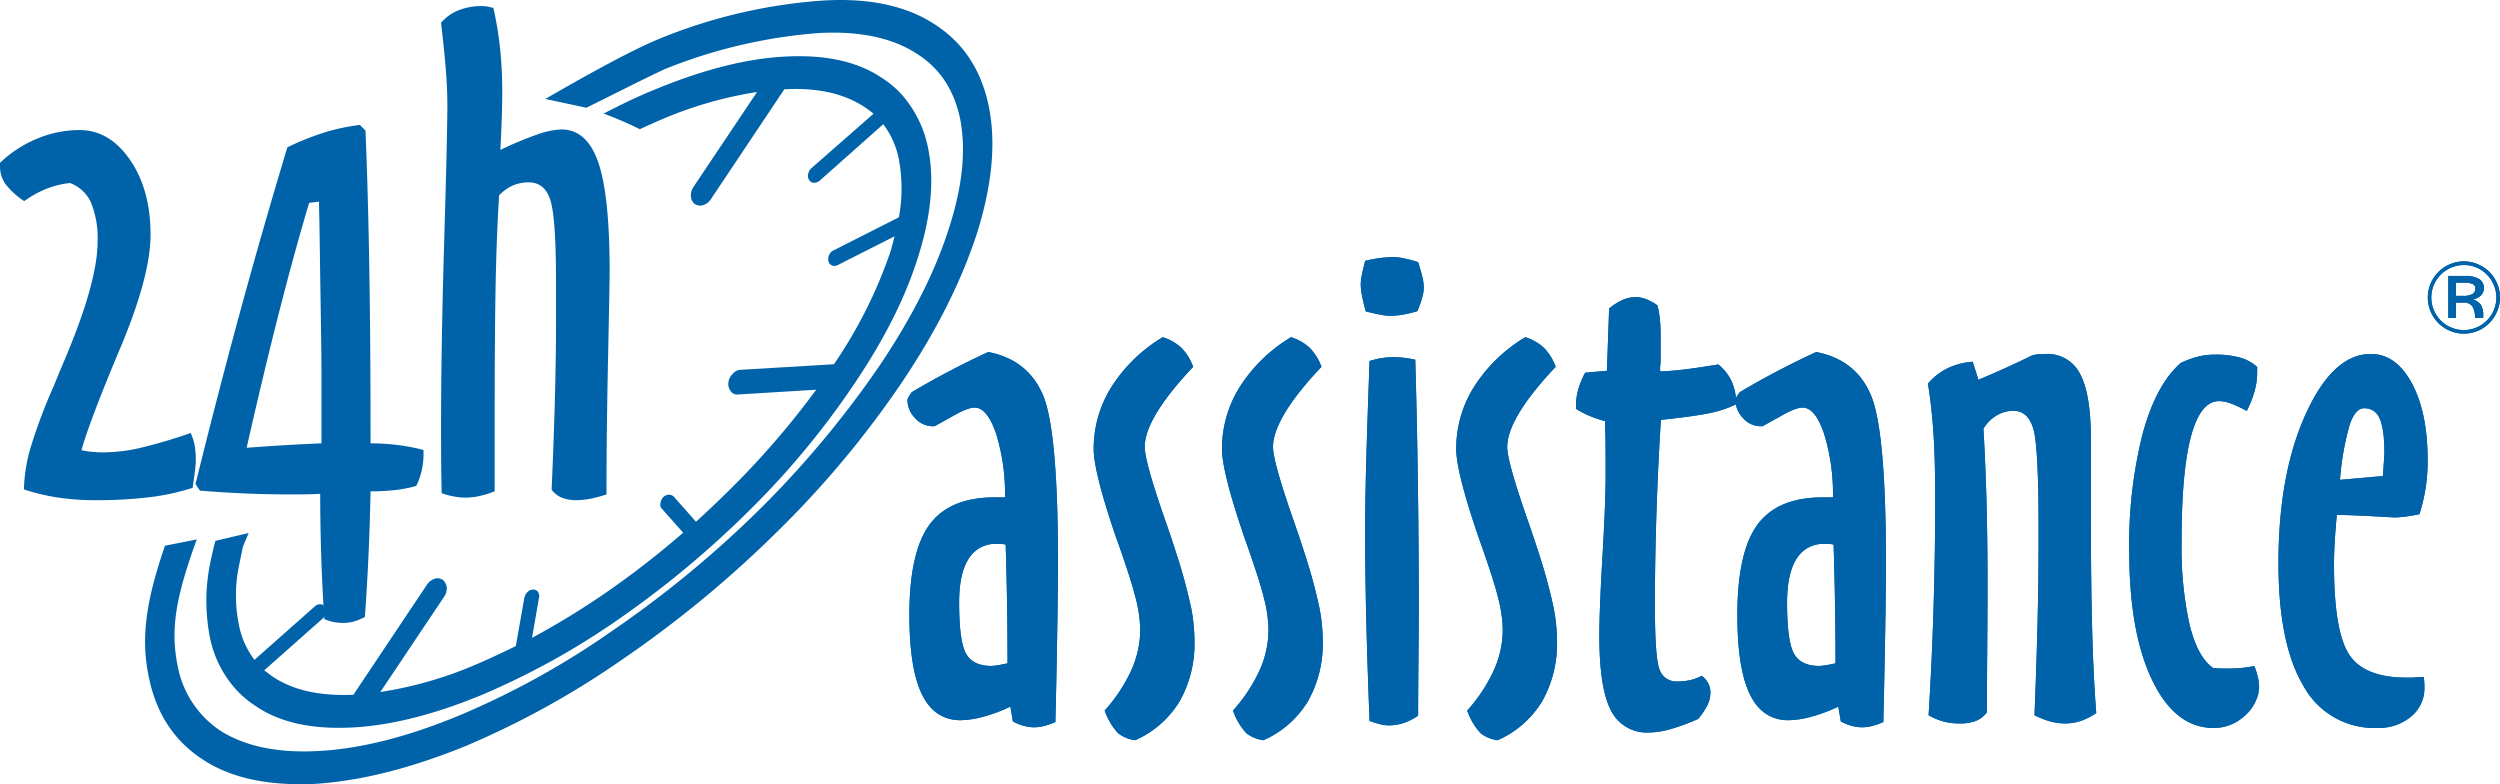 <svg id="Livello_1" data-name="Livello 1" xmlns="http://www.w3.org/2000/svg" width="520.775" height="163.363"><defs><style>.cls-1,.cls-2{fill:#0063aa}.cls-2{fill-rule:evenodd}</style></defs><path class="cls-1" d="M194.678 88.787h-.389a4.849 4.849 0 0 1-3.674-1.709 5.35 5.35 0 0 1-1.576-3.686 1.602 1.602 0 0 1 .2-.657 7.267 7.267 0 0 1 .719-1.054q3.743-2.234 7.755-4.337 4.008-2.108 8.147-4.013 8.216 1.58 11.373 8.902 3.151 7.333 3.156 34.797 0 9.133-.46 30.159c-.044 1.444-.071 2.522-.071 3.219a16.318 16.318 0 0 1-2.428.838 8.434 8.434 0 0 1-2.036.255 8.324 8.324 0 0 1-2.198-.318 10.287 10.287 0 0 1-2.198-.903l-.527-3.083a33.13 33.13 0 0 1-5.557 2.074 18.886 18.886 0 0 1-4.826.753q-5.392 0-8.023-5.354-2.625-5.348-2.631-16.575 0-13.069 4.178-18.78 4.168-5.71 13.627-5.709h2.113a42.202 42.202 0 0 0-1.906-13.434q-1.856-5.268-4.42-5.271a5.085 5.085 0 0 0-1.547.333 13.332 13.332 0 0 0-1.945.854l-4.856 2.697zm15.201 49.413q0-6.117-.094-12.256-.097-6.141-.295-12.517a6.155 6.155 0 0 0-.728-.102c-.262-.024-.636-.031-1.123-.031a6.497 6.497 0 0 0-5.857 3.086q-1.989 3.094-1.983 9.131 0 8.148 1.45 10.681 1.445 2.53 5.271 2.533a15.119 15.119 0 0 0 2.304-.329c.445-.09.79-.159 1.055-.197zm32.337-67.96a10.108 10.108 0 0 1 3.857 2.198 10.788 10.788 0 0 1 2.475 3.983l-.984 1.046q-9.105 9.933-9.107 15.65 0 2.829 3.766 13.807 1.847 5.262 2.834 8.415a113.132 113.132 0 0 1 3.038 11.114 37.097 37.097 0 0 1 .725 7.032 24.334 24.334 0 0 1-3.091 12.594 20.457 20.457 0 0 1-9.27 8.117 7.263 7.263 0 0 1-3.568-1.479 13.587 13.587 0 0 1-2.779-4.701 33.182 33.182 0 0 0 5.548-8.387 20.631 20.631 0 0 0 1.859-8.452 27.963 27.963 0 0 0-.925-6.51q-.924-3.752-3.757-11.777l-.136-.329q-4.875-14.125-4.876-19.056a24.173 24.173 0 0 1 3.712-12.919A32.201 32.201 0 0 1 242.216 70.24zm26.727 0a10.213 10.213 0 0 1 3.86 2.198 10.867 10.867 0 0 1 2.475 3.983l-.996 1.046q-9.095 9.933-9.101 15.65 0 2.829 3.763 13.807 1.856 5.262 2.837 8.415a109.969 109.969 0 0 1 3.038 11.114 36.875 36.875 0 0 1 .725 7.032 24.332 24.332 0 0 1-3.088 12.594 20.501 20.501 0 0 1-9.27 8.117 7.275 7.275 0 0 1-3.571-1.479 13.51 13.51 0 0 1-2.772-4.701 33.255 33.255 0 0 0 5.548-8.387 20.667 20.667 0 0 0 1.85-8.452 27.797 27.797 0 0 0-.925-6.51q-.92-3.752-3.757-11.777l-.129-.329q-4.875-14.125-4.876-19.056a24.176 24.176 0 0 1 3.715-12.919A32.162 32.162 0 0 1 268.942 70.24zM284.37 54.344a27.85 27.85 0 0 1 3.126-.594 23.215 23.215 0 0 1 2.923-.196 10.905 10.905 0 0 1 2.033.265 25.809 25.809 0 0 1 2.958.788q.592 1.847.89 3.129a10.184 10.184 0 0 1 .292 2.139 8.092 8.092 0 0 1-.292 1.973 27.93 27.93 0 0 1-1.026 2.961 25.588 25.588 0 0 1-3.217.76 15.859 15.859 0 0 1-2.428.23 11.204 11.204 0 0 1-2.003-.23c-.81-.155-1.853-.384-3.12-.692q-.53-1.911-.79-3.29a12.862 12.862 0 0 1-.262-2.372 9.314 9.314 0 0 1 .168-1.581q.159-.915.749-3.291zm.922 95.837q-.455-11.694-.69-21.225-.225-9.529-.233-18.075 0-5.58.194-13.406.208-7.82.728-22.276a17.605 17.605 0 0 1 2.463-.594 15.032 15.032 0 0 1 2.396-.196 20.281 20.281 0 0 1 2.366.131 22.885 22.885 0 0 1 2.301.395q.402 14.127.554 26.848.176 12.715.171 24.608 0 3.807-.068 11.401-.061 7.591-.065 11.274a11.631 11.631 0 0 1-3.02 1.541 9.764 9.764 0 0 1-3.023.493 7.401 7.401 0 0 1-1.712-.199 24.321 24.321 0 0 1-2.363-.722zm32.443-79.94a10.167 10.167 0 0 1 3.86 2.198 10.939 10.939 0 0 1 2.472 3.983l-.996 1.046q-9.091 9.933-9.101 15.65 0 2.829 3.766 13.807 1.847 5.262 2.843 8.415a110.809 110.809 0 0 1 3.026 11.114 36.906 36.906 0 0 1 .731 7.032 24.359 24.359 0 0 1-3.088 12.594 20.485 20.485 0 0 1-9.275 8.117 7.252 7.252 0 0 1-3.565-1.479 13.547 13.547 0 0 1-2.775-4.701 33.418 33.418 0 0 0 5.548-8.387 20.675 20.675 0 0 0 1.856-8.452 27.815 27.815 0 0 0-.928-6.51q-.919-3.752-3.76-11.777l-.126-.329q-4.88-14.125-4.879-19.056a24.168 24.168 0 0 1 3.709-12.919A32.246 32.246 0 0 1 317.735 70.24zm64.62 67.96q0-6.117-.103-12.256c-.059-4.094-.168-8.268-.295-12.517a6.139 6.139 0 0 0-.722-.102c-.271-.024-.639-.031-1.122-.031a6.516 6.516 0 0 0-5.867 3.086q-1.976 3.094-1.98 9.131 0 8.148 1.455 10.681c.961 1.687 2.72 2.533 5.263 2.533a15.332 15.332 0 0 0 2.319-.329c.43-.09.781-.159 1.052-.197zm-15.203-49.413h-.392a4.843 4.843 0 0 1-3.671-1.709 5.674 5.674 0 0 1-1.506-2.84 22.368 22.368 0 0 1-5.151 1.75q-3.089.687-10.451 1.475-.658 10.578-.952 20.28-.301 9.692-.295 18.302 0 11.042.984 13.474a3.698 3.698 0 0 0 3.751 2.434 11.72 11.72 0 0 0 2.69-.297 9.648 9.648 0 0 0 2.363-.89 5.459 5.459 0 0 1 1.356 1.644 4.111 4.111 0 0 1 .421 1.839 6.044 6.044 0 0 1-.56 2.495 14.265 14.265 0 0 1-2.007 3.02 45.49 45.49 0 0 1-5.881 2.161 16.548 16.548 0 0 1-4.308.657 8.305 8.305 0 0 1-7.985-4.633q-2.4-4.631-2.398-15.538 0-5.39.66-16.628.654-11.232.654-17.016 0-4.472-.03-6.803-.035-2.336-.1-4.241a23.476 23.476 0 0 1-3.182-1.081 20.032 20.032 0 0 1-2.861-1.473V84.51a12.403 12.403 0 0 1 .492-3.472 17.816 17.816 0 0 1 1.414-3.405l4.532-.395.457-12.973a12.174 12.174 0 0 1 2.799-1.774 6.683 6.683 0 0 1 2.722-.595 6.237 6.237 0 0 1 2.042.363 11.179 11.179 0 0 1 2.502 1.349 17.999 17.999 0 0 1 .486 2.733 29.032 29.032 0 0 1 .171 3.328v5.657c0 .046-.024.28-.062.694a6.062 6.062 0 0 0-.006 1.351c1.488-.043 3.214-.185 5.194-.427q2.957-.367 6.894-1.024a9.894 9.894 0 0 1 2.793 3.546 11.05 11.05 0 0 1 .878 3.483l.098-.212a6.294 6.294 0 0 1 .725-1.054q3.739-2.234 7.752-4.337 4.009-2.108 8.147-4.013 8.216 1.58 11.364 8.902 3.16 7.333 3.165 34.797 0 9.133-.466 30.159c-.041 1.444-.068 2.522-.068 3.219a16.3 16.3 0 0 1-2.425.838 8.437 8.437 0 0 1-2.039.255 8.285 8.285 0 0 1-2.195-.318 10.419 10.419 0 0 1-2.207-.903l-.524-3.083a33.154 33.154 0 0 1-5.548 2.074 18.985 18.985 0 0 1-4.835.753q-5.392 0-8.02-5.354-2.625-5.348-2.625-16.575 0-13.069 4.175-18.78 4.172-5.71 13.63-5.709h2.107a42.194 42.194 0 0 0-1.909-13.434c-1.223-3.512-2.702-5.271-4.411-5.271a5.011 5.011 0 0 0-1.55.333 13.17 13.17 0 0 0-1.945.854l-4.856 2.697zm34.458-8.883a12.923 12.923 0 0 1 4.039-3.166 14.72 14.72 0 0 1 5.289-1.386l1.181 3.757q2.691-1.111 5.507-2.39 2.829-1.277 5.781-2.721a10.763 10.763 0 0 1 1.22-.199 14.51 14.51 0 0 1 1.488-.063 7.574 7.574 0 0 1 7.192 4.176q2.25 4.172 2.245 13.579v15.373q0 14.065.262 24.149.265 10.092.858 17.52a13.338 13.338 0 0 1-3.206 1.637 10.181 10.181 0 0 1-3.335.53 11.437 11.437 0 0 1-3.067-.428 17.977 17.977 0 0 1-3.262-1.28q.389-9.531.622-18.599.234-9.067.23-17.748v-2.823q0-16.695-1.081-20.466-1.087-3.774-4.163-3.779a6.741 6.741 0 0 0-3.58 1.021 7.58 7.58 0 0 0-2.661 2.727q.464 7.951.66 15.934t.194 16.266q0 5.123-.065 14.094-.067 8.965-.068 12.779a5.444 5.444 0 0 1-2.295 1.772 9.425 9.425 0 0 1-3.48.53 12.678 12.678 0 0 1-3.214-.393 13.468 13.468 0 0 1-3.156-1.316q.72-11.707 1.049-22.941.327-11.243.33-22.153 0-8.026-.359-13.511-.362-5.485-1.155-10.482zm68.849 64.468a9.162 9.162 0 0 1-3.377 5.17 9.371 9.371 0 0 1-5.943 2.099q-8.013 0-12.796-9.918-4.795-9.918-4.8-26.861a93.66 93.66 0 0 1 2.826-24.632q2.82-10.245 7.947-14.647a20.074 20.074 0 0 1 3.506-1.282 14.33 14.33 0 0 1 3.577-.427 18.752 18.752 0 0 1 5.247.622 8.998 8.998 0 0 1 3.548 1.948v1.188a14.703 14.703 0 0 1-.524 3.785 22.912 22.912 0 0 1-1.644 4.181 26.563 26.563 0 0 0-3.477-1.61 7.121 7.121 0 0 0-2.295-.429q-3.872 0-5.84 7.324-1.971 7.325-1.965 21.777a74.737 74.737 0 0 0 1.671 17.506q1.675 6.733 4.888 8.969a11.078 11.078 0 0 0 1.114.094c.436.026 1.049.034 1.839.034 1.096 0 2.098-.043 3.017-.13a23.958 23.958 0 0 0 2.622-.395 16.995 16.995 0 0 1 .763 2.454 9.692 9.692 0 0 1 .233 1.999 4.091 4.091 0 0 1-.068.524 3.508 3.508 0 0 0-.068.657zm25.908-45.207c.085-1.005.159-2.046.227-3.119.062-1.074.1-1.655.1-1.744q0-4.926-.984-7.093A3.326 3.326 0 0 0 492.49 85.04c-1.217 0-2.231 1.129-3.014 3.384a57.675 57.675 0 0 0-2.033 11.531l8.925-.79zm8.536 41.849c.05.394.08.765.1 1.121.024.348.03.692.03 1.042a7.612 7.612 0 0 1-2.79 6.098 10.532 10.532 0 0 1-7.06 2.366 16.803 16.803 0 0 1-15.336-8.736q-5.228-8.733-5.221-25.617 0-18.522 5.681-31.038 5.688-12.519 13.568-12.513 5.263 0 8.541 6.114 3.297 6.11 3.294 16.098a37.113 37.113 0 0 1-.433 5.714 35.487 35.487 0 0 1-1.294 5.46q-1.701.329-2.958.492a17.459 17.459 0 0 1-2.295.165c-.171 0-1.582-.08-4.234-.228q-3.965-.23-7.714-.299-.389 4.34-.486 6.5c-.068 1.448-.097 2.765-.097 3.946q0 13.73 3.114 18.589 3.116 4.857 11.977 4.863h1.314c1.055-.09 1.818-.134 2.298-.134zM108.516 34.07a7.13 7.13 0 0 0-1.65.486 9.479 9.479 0 0 0-2.902 2.07l-.041.687q2.196-1.602 4.455-3.154l.139-.088zM505.74 61.972a7.613 7.613 0 0 1 .43-2.522 7.1 7.1 0 0 1 1.258-2.211 7.518 7.518 0 0 1 5.86-2.792 7.36 7.36 0 0 1 2.475.441 7.957 7.957 0 0 1 2.242 1.255 7.192 7.192 0 0 1 2.03 2.59 7.379 7.379 0 0 1 .739 3.24 7.247 7.247 0 0 1-.584 2.857 7.499 7.499 0 0 1-1.644 2.471 7.203 7.203 0 0 1-2.398 1.617 7.511 7.511 0 0 1-10.41-6.945zm7.531-6.76a6.773 6.773 0 1 0 4.758 1.984 6.535 6.535 0 0 0-4.758-1.984zm-3.268 2.273h3.633a5.056 5.056 0 0 1 2.814.647 2.129 2.129 0 0 1 .963 1.893 2.104 2.104 0 0 1-.583 1.5 3.381 3.381 0 0 1-1.709.881 2.82 2.82 0 0 1 1.662 1.093 4.184 4.184 0 0 1 .504 2.253v.457h-1.73a4.191 4.191 0 0 0-.578-2.444 2.16 2.16 0 0 0-1.839-.725H511.6v3.169h-1.597v-8.723zm1.597 1.402v2.747h1.526a3.725 3.725 0 0 0 1.889-.377 1.277 1.277 0 0 0 .628-1.164.964.964 0 0 0-.557-.921 4.171 4.171 0 0 0-1.806-.286z"/><path class="cls-2" d="M209.879 138.201q0-6.117-.094-12.256-.097-6.141-.295-12.517a6.155 6.155 0 0 0-.728-.102c-.262-.024-.636-.031-1.123-.031a6.497 6.497 0 0 0-5.857 3.086q-1.989 3.094-1.983 9.131 0 8.148 1.45 10.681 1.445 2.53 5.271 2.533a15.119 15.119 0 0 0 2.304-.329c.445-.09.79-.159 1.055-.197zm-15.201-49.413h-.389a4.849 4.849 0 0 1-3.674-1.709 5.35 5.35 0 0 1-1.576-3.686 1.602 1.602 0 0 1 .2-.657 7.267 7.267 0 0 1 .719-1.054q3.743-2.234 7.755-4.337 4.008-2.108 8.147-4.013 8.216 1.58 11.373 8.902 3.151 7.333 3.156 34.797 0 9.133-.46 30.159c-.044 1.444-.071 2.522-.071 3.219a16.318 16.318 0 0 1-2.428.838 8.434 8.434 0 0 1-2.036.255 8.324 8.324 0 0 1-2.198-.318 10.287 10.287 0 0 1-2.198-.903l-.527-3.083a33.13 33.13 0 0 1-5.557 2.074 18.886 18.886 0 0 1-4.826.753q-5.392 0-8.023-5.354-2.625-5.348-2.631-16.575 0-13.069 4.178-18.78 4.168-5.71 13.627-5.709h2.113a42.202 42.202 0 0 0-1.906-13.434q-1.856-5.268-4.42-5.271a5.085 5.085 0 0 0-1.547.333 13.332 13.332 0 0 0-1.945.854l-4.856 2.697z"/><path class="cls-1" d="M242.216 70.24a10.108 10.108 0 0 1 3.857 2.198 10.788 10.788 0 0 1 2.475 3.983l-.984 1.046q-9.105 9.933-9.107 15.65 0 2.829 3.766 13.807 1.847 5.262 2.834 8.415a113.132 113.132 0 0 1 3.038 11.114 37.097 37.097 0 0 1 .725 7.032 24.334 24.334 0 0 1-3.091 12.594 20.457 20.457 0 0 1-9.27 8.117 7.263 7.263 0 0 1-3.568-1.479 13.587 13.587 0 0 1-2.779-4.701 33.182 33.182 0 0 0 5.548-8.387 20.631 20.631 0 0 0 1.859-8.452 27.963 27.963 0 0 0-.925-6.51q-.924-3.752-3.757-11.777l-.136-.329q-4.875-14.125-4.876-19.056a24.173 24.173 0 0 1 3.712-12.919A32.201 32.201 0 0 1 242.216 70.24zM268.942 70.24a10.213 10.213 0 0 1 3.86 2.198 10.867 10.867 0 0 1 2.475 3.983l-.996 1.046q-9.095 9.933-9.101 15.65 0 2.829 3.763 13.807 1.856 5.262 2.837 8.415a109.969 109.969 0 0 1 3.038 11.114 36.875 36.875 0 0 1 .725 7.032 24.332 24.332 0 0 1-3.088 12.594 20.501 20.501 0 0 1-9.27 8.117 7.275 7.275 0 0 1-3.571-1.479 13.51 13.51 0 0 1-2.772-4.701 33.255 33.255 0 0 0 5.548-8.387 20.667 20.667 0 0 0 1.85-8.452 27.797 27.797 0 0 0-.925-6.51q-.92-3.752-3.757-11.777l-.129-.329q-4.875-14.125-4.876-19.056a24.176 24.176 0 0 1 3.715-12.919A32.162 32.162 0 0 1 268.942 70.24z"/><path class="cls-2" d="M284.37 54.344a27.85 27.85 0 0 1 3.126-.594 23.215 23.215 0 0 1 2.923-.196 10.905 10.905 0 0 1 2.033.265 25.809 25.809 0 0 1 2.958.788q.592 1.847.89 3.129a10.184 10.184 0 0 1 .292 2.139 8.092 8.092 0 0 1-.292 1.973 27.93 27.93 0 0 1-1.026 2.961 25.588 25.588 0 0 1-3.217.76 15.859 15.859 0 0 1-2.428.23 11.204 11.204 0 0 1-2.003-.23c-.81-.155-1.853-.384-3.12-.692q-.53-1.911-.79-3.29a12.862 12.862 0 0 1-.262-2.372 9.314 9.314 0 0 1 .168-1.581q.159-.915.749-3.291zm.922 95.837q-.455-11.694-.69-21.225-.225-9.529-.233-18.075 0-5.58.194-13.406.208-7.82.728-22.276a17.605 17.605 0 0 1 2.463-.594 15.032 15.032 0 0 1 2.396-.196 20.281 20.281 0 0 1 2.366.131 22.885 22.885 0 0 1 2.301.395q.402 14.127.554 26.848.176 12.715.171 24.608 0 3.807-.068 11.401-.061 7.591-.065 11.274a11.631 11.631 0 0 1-3.02 1.541 9.764 9.764 0 0 1-3.023.493 7.401 7.401 0 0 1-1.712-.199 24.321 24.321 0 0 1-2.363-.722z"/><path class="cls-1" d="M317.735 70.24a10.167 10.167 0 0 1 3.86 2.198 10.939 10.939 0 0 1 2.472 3.983l-.996 1.046q-9.091 9.933-9.101 15.65 0 2.829 3.766 13.807 1.847 5.262 2.843 8.415a110.809 110.809 0 0 1 3.026 11.114 36.906 36.906 0 0 1 .731 7.032 24.359 24.359 0 0 1-3.088 12.594 20.485 20.485 0 0 1-9.275 8.117 7.252 7.252 0 0 1-3.565-1.479 13.547 13.547 0 0 1-2.775-4.701 33.418 33.418 0 0 0 5.548-8.387 20.675 20.675 0 0 0 1.856-8.452 27.815 27.815 0 0 0-.928-6.51q-.919-3.752-3.76-11.777l-.126-.329q-4.88-14.125-4.879-19.056a24.168 24.168 0 0 1 3.709-12.919A32.246 32.246 0 0 1 317.735 70.24zM345.263 63.608a17.999 17.999 0 0 1 .486 2.733 29.032 29.032 0 0 1 .171 3.328v5.657c0 .046-.024.28-.062.694a6.062 6.062 0 0 0-.006 1.351c1.488-.043 3.214-.185 5.194-.427q2.957-.367 6.894-1.024a9.894 9.894 0 0 1 2.793 3.546 12.057 12.057 0 0 1 .958 4.721 22.16 22.16 0 0 1-5.26 1.802q-3.089.687-10.451 1.475-.658 10.578-.952 20.28-.301 9.692-.295 18.302 0 11.042.984 13.474a3.698 3.698 0 0 0 3.751 2.434 11.72 11.72 0 0 0 2.69-.297 9.648 9.648 0 0 0 2.363-.89 5.459 5.459 0 0 1 1.356 1.644 4.111 4.111 0 0 1 .421 1.839 6.044 6.044 0 0 1-.56 2.495 14.265 14.265 0 0 1-2.007 3.02 45.49 45.49 0 0 1-5.881 2.161 16.548 16.548 0 0 1-4.308.657 8.305 8.305 0 0 1-7.985-4.633q-2.4-4.631-2.398-15.538 0-5.39.66-16.628.654-11.232.654-17.016 0-4.472-.03-6.803-.035-2.336-.1-4.241a23.476 23.476 0 0 1-3.182-1.081 20.032 20.032 0 0 1-2.861-1.473V84.51a12.403 12.403 0 0 1 .492-3.472 17.816 17.816 0 0 1 1.414-3.405l4.532-.395.457-12.973a12.174 12.174 0 0 1 2.799-1.774 6.683 6.683 0 0 1 2.722-.595 6.237 6.237 0 0 1 2.042.363 11.179 11.179 0 0 1 2.502 1.349z"/><path class="cls-2" d="M382.356 138.201q0-6.117-.103-12.256c-.059-4.094-.168-8.268-.295-12.517a6.139 6.139 0 0 0-.722-.102c-.271-.024-.639-.031-1.122-.031a6.516 6.516 0 0 0-5.867 3.086q-1.976 3.094-1.98 9.131 0 8.148 1.455 10.681c.961 1.687 2.72 2.533 5.263 2.533a15.332 15.332 0 0 0 2.319-.329c.43-.09.781-.159 1.052-.197zm-15.203-49.413h-.392a4.843 4.843 0 0 1-3.671-1.709 5.36 5.36 0 0 1-1.573-3.686 1.534 1.534 0 0 1 .195-.657 6.294 6.294 0 0 1 .725-1.054q3.739-2.234 7.752-4.337 4.009-2.108 8.147-4.013 8.216 1.58 11.364 8.902 3.16 7.333 3.165 34.797 0 9.133-.466 30.159c-.041 1.444-.068 2.522-.068 3.219a16.3 16.3 0 0 1-2.425.838 8.437 8.437 0 0 1-2.039.255 8.285 8.285 0 0 1-2.195-.318 10.419 10.419 0 0 1-2.207-.903l-.524-3.083a33.154 33.154 0 0 1-5.548 2.074 18.985 18.985 0 0 1-4.835.753q-5.392 0-8.02-5.354-2.625-5.348-2.625-16.575 0-13.069 4.175-18.78 4.172-5.71 13.63-5.709h2.107a42.194 42.194 0 0 0-1.909-13.434c-1.223-3.512-2.702-5.271-4.411-5.271a5.011 5.011 0 0 0-1.55.333 13.17 13.17 0 0 0-1.945.854l-4.856 2.697z"/><path class="cls-1" d="M401.611 79.904a12.923 12.923 0 0 1 4.039-3.166 14.72 14.72 0 0 1 5.289-1.386l1.181 3.757q2.691-1.111 5.507-2.39 2.829-1.277 5.781-2.721a10.763 10.763 0 0 1 1.22-.199 14.51 14.51 0 0 1 1.488-.063 7.574 7.574 0 0 1 7.192 4.176q2.25 4.172 2.245 13.579v15.373q0 14.065.262 24.149.265 10.092.858 17.52a13.338 13.338 0 0 1-3.206 1.637 10.181 10.181 0 0 1-3.335.53 11.437 11.437 0 0 1-3.067-.428 17.977 17.977 0 0 1-3.262-1.28q.389-9.531.622-18.599.234-9.067.23-17.748v-2.823q0-16.695-1.081-20.466-1.087-3.774-4.163-3.779a6.741 6.741 0 0 0-3.58 1.021 7.58 7.58 0 0 0-2.661 2.727q.464 7.951.66 15.934t.194 16.266q0 5.123-.065 14.094-.067 8.965-.068 12.779a5.444 5.444 0 0 1-2.295 1.772 9.425 9.425 0 0 1-3.48.53 12.678 12.678 0 0 1-3.214-.393 13.468 13.468 0 0 1-3.156-1.316q.72-11.707 1.049-22.941.327-11.243.33-22.153 0-8.026-.359-13.511-.362-5.485-1.155-10.482zM470.459 144.372a9.162 9.162 0 0 1-3.377 5.17 9.371 9.371 0 0 1-5.943 2.099q-8.013 0-12.796-9.918-4.795-9.918-4.8-26.861a93.66 93.66 0 0 1 2.826-24.632q2.82-10.245 7.947-14.647a20.074 20.074 0 0 1 3.506-1.282 14.33 14.33 0 0 1 3.577-.427 18.752 18.752 0 0 1 5.247.622 8.998 8.998 0 0 1 3.548 1.948v1.188a14.703 14.703 0 0 1-.524 3.785 22.912 22.912 0 0 1-1.644 4.181 26.563 26.563 0 0 0-3.477-1.61 7.121 7.121 0 0 0-2.295-.429q-3.872 0-5.84 7.324-1.971 7.325-1.965 21.777a74.737 74.737 0 0 0 1.671 17.506q1.675 6.733 4.888 8.969a11.078 11.078 0 0 0 1.114.094c.436.026 1.049.034 1.839.034 1.096 0 2.098-.043 3.017-.13a23.958 23.958 0 0 0 2.622-.395 16.995 16.995 0 0 1 .763 2.454 9.692 9.692 0 0 1 .233 1.999 4.091 4.091 0 0 1-.068.524 3.508 3.508 0 0 0-.068.657z"/><path class="cls-2" d="M496.367 99.165c.085-1.005.159-2.046.227-3.119.062-1.074.1-1.655.1-1.744q0-4.926-.984-7.093A3.326 3.326 0 0 0 492.49 85.04c-1.217 0-2.231 1.129-3.014 3.384a57.675 57.675 0 0 0-2.033 11.531l8.925-.79zm8.536 41.849c.05.394.08.765.1 1.121.024.348.03.692.03 1.042a7.612 7.612 0 0 1-2.79 6.098 10.532 10.532 0 0 1-7.06 2.366 16.803 16.803 0 0 1-15.336-8.736q-5.228-8.733-5.221-25.617 0-18.522 5.681-31.038 5.688-12.519 13.568-12.513 5.263 0 8.541 6.114 3.297 6.11 3.294 16.098a37.113 37.113 0 0 1-.433 5.714 35.487 35.487 0 0 1-1.294 5.46q-1.701.329-2.958.492a17.459 17.459 0 0 1-2.295.165c-.171 0-1.582-.08-4.234-.228q-3.965-.23-7.714-.299-.389 4.34-.486 6.5c-.068 1.448-.097 2.765-.097 3.946q0 13.73 3.114 18.589 3.116 4.857 11.977 4.863h1.314c1.055-.09 1.818-.134 2.298-.134zM505.74 61.972a7.613 7.613 0 0 1 .43-2.522 7.1 7.1 0 0 1 1.258-2.211 7.518 7.518 0 0 1 5.86-2.792 7.36 7.36 0 0 1 2.475.441 7.957 7.957 0 0 1 2.242 1.255 7.192 7.192 0 0 1 2.03 2.59 7.379 7.379 0 0 1 .739 3.24 7.247 7.247 0 0 1-.584 2.857 7.499 7.499 0 0 1-1.644 2.471 7.203 7.203 0 0 1-2.398 1.617 7.511 7.511 0 0 1-10.41-6.945zm7.531-6.76a6.773 6.773 0 1 0 4.758 1.984 6.535 6.535 0 0 0-4.758-1.984zm-3.268 2.273h3.633a5.056 5.056 0 0 1 2.814.647 2.129 2.129 0 0 1 .963 1.893 2.104 2.104 0 0 1-.583 1.5 3.381 3.381 0 0 1-1.709.881 2.82 2.82 0 0 1 1.662 1.093 4.184 4.184 0 0 1 .504 2.253v.457h-1.73a4.191 4.191 0 0 0-.578-2.444 2.16 2.16 0 0 0-1.839-.725H511.6v3.169h-1.597v-8.723zm1.597 1.402v2.747h1.526a3.725 3.725 0 0 0 1.889-.377 1.277 1.277 0 0 0 .628-1.164.964.964 0 0 0-.557-.921 4.171 4.171 0 0 0-1.806-.286z"/><path class="cls-1" d="M16.963 93.775a19.926 19.926 0 0 0 2.366.361c.743.068 1.47.1 2.171.1a35.105 35.105 0 0 0 7.537-.893 106.463 106.463 0 0 0 10.687-3.145 11.137 11.137 0 0 1 .822 2.578 17.993 17.993 0 0 1 .233 3.164c0 .4-.033.928-.1 1.59-.065.657-.25 2.027-.56 4.093a46.958 46.958 0 0 1-8.945 1.945 89.952 89.952 0 0 1-11.126.625 52.445 52.445 0 0 1-8.056-.561 43.975 43.975 0 0 1-7.009-1.681A34.142 34.142 0 0 1 6.27 93.59a109.84 109.84 0 0 1 4.9-13.107q.654-1.635 1.977-4.791 7.178-16.746 7.18-25.351a19.844 19.844 0 0 0-1.352-8.11 7.777 7.777 0 0 0-4.384-4.103A18.476 18.476 0 0 0 9.688 39.32a21.493 21.493 0 0 0-4.638 2.577 16.142 16.142 0 0 1-3.937-3.59A6.442 6.442 0 0 1 0 34.581v-.656a24.743 24.743 0 0 1 7.696-5.024 22.873 22.873 0 0 1 8.874-1.808q6.241 0 10.519 6.211 4.274 6.205 4.273 15.601 0 8.601-6.314 23.615-6.311 15.007-8.085 21.253z"/><path class="cls-2" d="M66.445 41.997l-2.045.264q-2.957 9.858-6.179 22.449-3.226 12.584-6.841 28.563 2.635-.199 6.184-.429c2.369-.156 5.498-.321 9.405-.492V77.954q0-4.468-.268-20.245-.119-9.8-.256-15.712zm1.111 86.971q-.455-7.034-.657-13.571-.195-6.548-.198-12.528c-.742.041-1.556.072-2.431.096q-1.313.026-3.883.026-4.597 0-9.273-.197-4.662-.196-9.464-.589l-.925-1.372q4.605-18.671 9.369-36.158 4.773-17.486 9.77-33.99a55.783 55.783 0 0 1 7.616-3.055 42.32 42.32 0 0 1 7.484-1.61l1.173 1.188q.534 12.945.795 28.855.261 15.909.26 36.291a46.203 46.203 0 0 1 5.492.327 43.127 43.127 0 0 1 5.542 1.05v.79a15.787 15.787 0 0 1-.362 3.415 15.219 15.219 0 0 1-1.149 3.29 27.643 27.643 0 0 1-4.399.858 45.852 45.852 0 0 1-5.124.262q-.128 6.643-.424 13.215t-.754 12.951a11.81 11.81 0 0 1-2.296.95 7.879 7.879 0 0 1-2.163.296 9.943 9.943 0 0 1-4.001-.788z"/><path class="cls-1" d="M91.875 4.749A9.178 9.178 0 0 1 95.517 2.15a12.834 12.834 0 0 1 4.835-.887 6.744 6.744 0 0 1 1.12.1c.386.066.825.164 1.308.295a73.675 73.675 0 0 1 1.385 8.377 88.594 88.594 0 0 1 .46 9.367c0 1.401-.035 3.098-.097 5.094q-.102 2.99-.295 6.733a71.952 71.952 0 0 1 7.599-3.182 16.76 16.76 0 0 1 5.097-1.084q5.335 0 7.696 6.868 2.373 6.868 2.369 22.705 0 2.433-.324 17.908-.332 15.476-.33 28.552a28.494 28.494 0 0 1-3.385.896 14.695 14.695 0 0 1-2.787.3 8.15 8.15 0 0 1-3.159-.529 5.072 5.072 0 0 1-2.101-1.654q.455-10.384.693-19.19.221-8.813.224-15.513v-8.477q0-13.473-1.181-17.152-1.184-3.686-4.482-3.682a8.272 8.272 0 0 0-3.294.626 9.525 9.525 0 0 0-2.902 2.068q-.521 8.283-.728 18.957-.194 10.685-.194 28.099v14.597a19.638 19.638 0 0 1-3.156.981 12.773 12.773 0 0 1-5.318.102 17.381 17.381 0 0 1-2.563-.688c-.038-1.668-.08-3.484-.1-5.457q-.027-2.955-.03-8.542 0-16.368.657-38.611.654-22.244.657-28.162 0-3.485-.33-7.593-.332-4.102-.984-9.623z"/><path class="cls-1" d="M200.038 24.898c-1.232-6.053-4.213-10.652-9.043-13.701-5.174-3.372-12.083-4.773-20.483-4.311a107.24 107.24 0 0 0-31.798 7.421c-2.49 1.059-13.978 6.881-16.576 8.135l-8.536-1.827c6.65-3.851 17.413-9.968 23.984-12.631A109.708 109.708 0 0 1 171.254.126c9.711-.622 17.578 1.067 23.518 4.987 5.958 3.842 9.723 9.585 11.241 17.243q2.196 11.106-2.393 25.911c-3.123 9.785-8.294 20.28-15.648 31.238a202.455 202.455 0 0 1-26.223 31.401 232.479 232.479 0 0 1-31.559 26.082 180.325 180.325 0 0 1-33.227 18.436c-11.441 4.636-21.824 7.248-31.226 7.858-9.77.457-17.564-1.151-23.509-5.075-6.02-3.916-9.72-9.671-11.241-17.236-1.541-7.403-.745-14.417 2.386-24.284.31-.997.642-1.998.993-3.008l6.626-1.31c-.536 1.422-1.458 4.137-1.906 5.533-2.67 8.396-3.394 14.128-2.13 20.525a20.761 20.761 0 0 0 8.966 13.794c5.18 3.285 12.013 4.69 20.563 4.213 8.786-.486 18.547-2.985 29.208-7.405a170.869 170.869 0 0 0 31.93-17.682 222.985 222.985 0 0 0 30.548-25.173 205.542 205.542 0 0 0 25.089-30.065c6.894-10.251 11.756-19.963 14.573-29.052 2.684-8.49 3.4-15.756 2.204-22.157z"/><path class="cls-1" d="M179.92 22.188c-4.257-2.742-9.741-3.965-16.538-3.589l-15.348 22.966a2.955 2.955 0 0 1-1.656 1.199 2.137 2.137 0 0 1-1.638-.249 2.212 2.212 0 0 1-.819-1.57 3.137 3.137 0 0 1 .524-1.986l13.253-19.791a82.176 82.176 0 0 0-19.823 5.695q-2.28.986-4.596 2.045a76.396 76.396 0 0 0-7.537-3.245c.686-.358 1.373-.709 2.054-1.046q4.459-2.287 8.871-4.066c9.782-4.031 18.683-6.313 26.706-6.758 8.4-.467 15.08.949 20.171 4.324a20.619 20.619 0 0 1 4.446 3.751 23.868 23.868 0 0 1 5.38 11.185c1.267 6.398.607 13.835-2.077 22.318-2.59 8.397-7.057 17.322-13.403 26.691a170.612 170.612 0 0 1-22.296 26.762 201.779 201.779 0 0 1-26.98 22.341 156.599 156.599 0 0 1-28.274 15.602c-9.782 4.034-18.689 6.314-26.709 6.761-8.403.466-15.159-.944-20.174-4.325a20.774 20.774 0 0 1-4.449-3.752 22.907 22.907 0 0 1-5.374-11.183 39.108 39.108 0 0 1 .088-14.638c.327-1.62.693-3.288 1.155-4.969l6.907-1.625c-.144.452-1.093 2.528-1.214 2.982l-.81 3.956a30.352 30.352 0 0 0-.077 11.75 17.505 17.505 0 0 0 3.329 7.724l12.611-11.167a1.466 1.466 0 0 1 1.108-.402 1.159 1.159 0 0 1 .996.541 1.684 1.684 0 0 1 .174 1.265 1.824 1.824 0 0 1-.663 1.143l-12.19 10.802c.634.476 1.329 1.034 2.036 1.501 4.261 2.743 9.747 3.882 16.532 3.593L88.97 121.751a3.068 3.068 0 0 1 1.577-1.196 1.99 1.99 0 0 1 1.715.25 2.506 2.506 0 0 1 .813 1.57 3.24 3.24 0 0 1-.598 1.992l-13.25 19.788a81.66 81.66 0 0 0 19.832-5.692c2.781-1.177 5.592-2.523 8.391-3.872l1.792-10.137a2.279 2.279 0 0 1 .66-1.14 1.449 1.449 0 0 1 1.193-.494 1.064 1.064 0 0 1 1.005.539 1.505 1.505 0 0 1 .174 1.183l-1.447 8.331a166.272 166.272 0 0 0 15.303-9.355 185.416 185.416 0 0 0 16.179-12.553l-4.39-4.944a1.083 1.083 0 0 1-.342-1.09 2.131 2.131 0 0 1 .521-1.301 1.759 1.759 0 0 1 1.134-.579 1.678 1.678 0 0 1 1.099.364l4.655 5.274c2.369-2.171 4.652-4.339 6.947-6.598a175.2 175.2 0 0 0 18.088-20.908l-16.279.991a1.595 1.595 0 0 1-1.52-.686 2.276 2.276 0 0 1-.489-1.758 2.796 2.796 0 0 1 .887-1.834 2.257 2.257 0 0 1 1.685-.862l19.411-1.159a96.833 96.833 0 0 0 11.865-23.717c.262-1.034.521-1.984.778-2.938l-11.895 6.022a1.346 1.346 0 0 1-1.143.065 1.265 1.265 0 0 1-.74-.894 1.9 1.9 0 0 1 .139-1.288 1.789 1.789 0 0 1 .946-.984l13.586-6.881a33.211 33.211 0 0 0 .061-11.659 17.571 17.571 0 0 0-3.324-7.724L170.7 37.675a1.749 1.749 0 0 1-1.185.407 1.239 1.239 0 0 1-.987-.625 1.521 1.521 0 0 1-.179-1.183 2.067 2.067 0 0 1 .666-1.23l12.944-11.35a18.578 18.578 0 0 0-2.039-1.506z"/></svg>